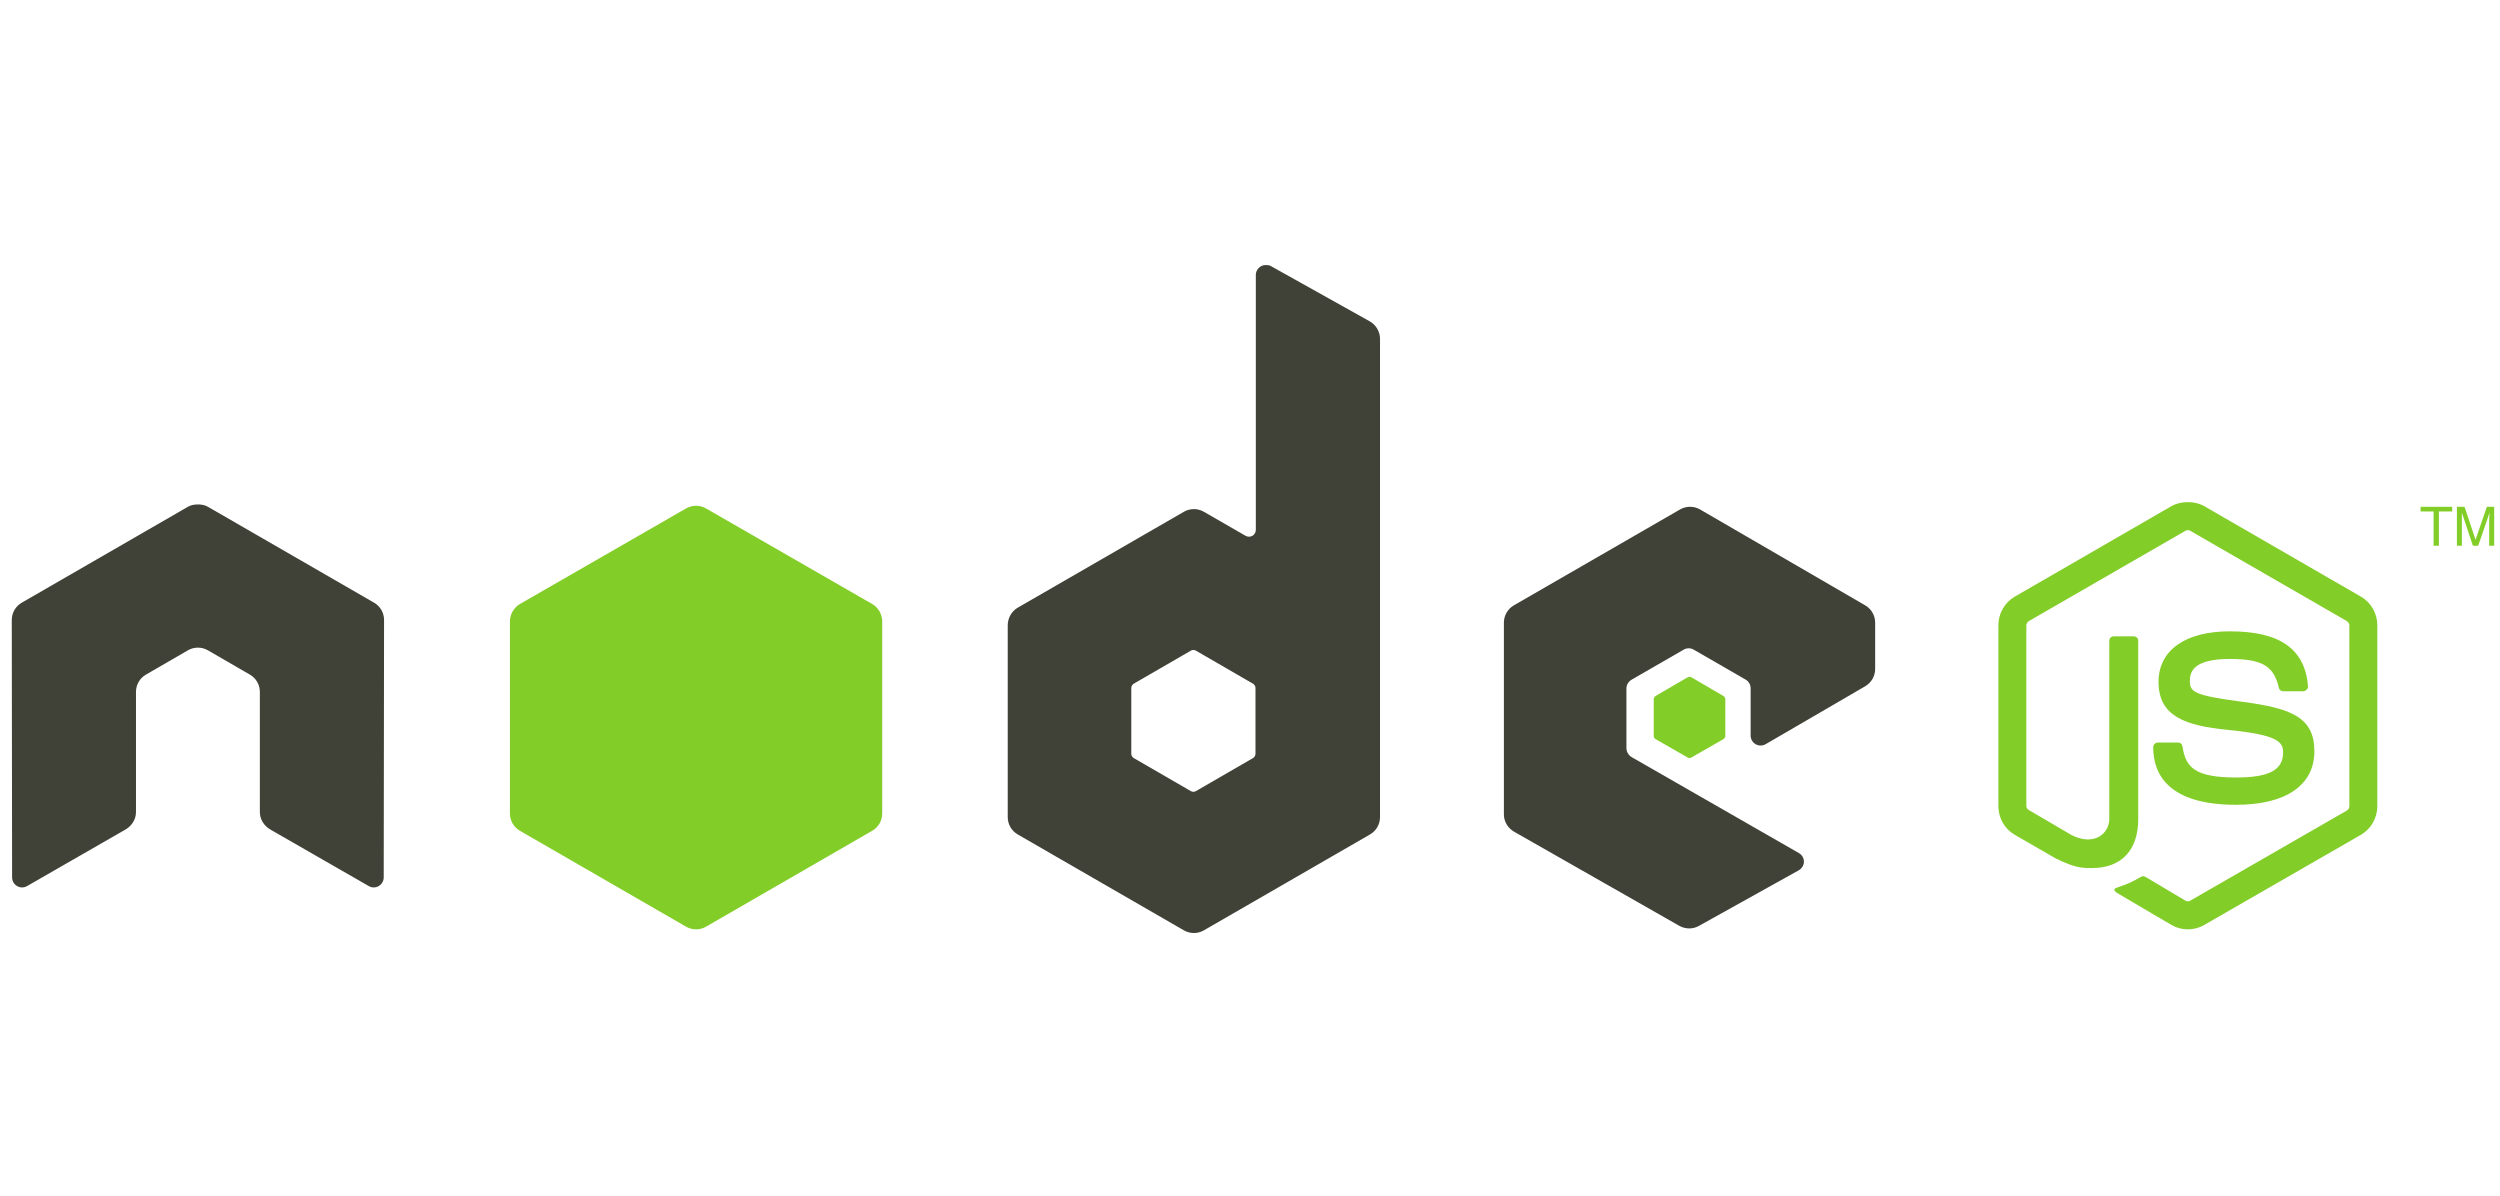 <?xml version="1.0" encoding="UTF-8"?> <svg xmlns="http://www.w3.org/2000/svg" width="138" height="66" viewBox="0 0 138 66" fill="none"><path fill-rule="evenodd" clip-rule="evenodd" d="M69.872 14.63C69.777 14.631 69.681 14.654 69.597 14.704C69.427 14.803 69.321 14.985 69.321 15.181V29.243C69.321 29.381 69.257 29.504 69.137 29.574C69.017 29.643 68.871 29.643 68.751 29.574L66.454 28.25C66.111 28.053 65.693 28.053 65.351 28.25L56.179 33.544C55.836 33.742 55.627 34.122 55.627 34.518V45.105C55.627 45.501 55.836 45.863 56.179 46.061L65.351 51.355C65.694 51.553 66.111 51.553 66.454 51.355L75.626 46.061C75.968 45.863 76.177 45.501 76.177 45.105V18.71C76.177 18.309 75.958 17.932 75.607 17.736L70.148 14.685C70.062 14.637 69.967 14.629 69.872 14.63ZM10.87 27.846C10.695 27.853 10.531 27.883 10.374 27.974L1.202 33.268C0.86 33.466 0.65 33.825 0.65 34.224L0.668 48.432C0.668 48.63 0.77 48.813 0.944 48.91C1.114 49.012 1.326 49.012 1.496 48.91L6.936 45.785C7.281 45.581 7.506 45.224 7.506 44.83V38.194C7.506 37.798 7.714 37.435 8.058 37.238L10.373 35.897C10.546 35.797 10.732 35.75 10.925 35.75C11.114 35.75 11.308 35.797 11.476 35.897L13.792 37.238C14.136 37.435 14.344 37.798 14.344 38.194V44.83C14.344 45.224 14.571 45.583 14.914 45.785L20.354 48.91C20.525 49.012 20.736 49.012 20.906 48.91C21.075 48.813 21.181 48.63 21.181 48.432L21.2 34.224C21.2 33.825 20.992 33.466 20.648 33.268L11.476 27.974C11.321 27.883 11.156 27.853 10.98 27.846H10.87ZM93.29 27.974C93.098 27.974 92.91 28.023 92.738 28.122L83.566 33.415C83.224 33.613 83.015 33.975 83.015 34.371V44.958C83.015 45.356 83.239 45.717 83.585 45.914L92.683 51.097C93.019 51.289 93.429 51.304 93.767 51.116L99.282 48.046C99.457 47.949 99.575 47.768 99.576 47.568C99.577 47.369 99.473 47.19 99.3 47.09L90.073 41.797C89.9 41.698 89.779 41.498 89.779 41.3V37.992C89.779 37.794 89.902 37.613 90.073 37.514L92.94 35.86C93.111 35.761 93.32 35.761 93.492 35.86L96.359 37.514C96.531 37.613 96.635 37.794 96.635 37.992V40.602C96.635 40.8 96.739 40.981 96.911 41.08C97.083 41.179 97.291 41.179 97.462 41.08L102.958 37.882C103.299 37.683 103.509 37.32 103.509 36.926V34.371C103.509 33.976 103.3 33.613 102.958 33.415L93.841 28.121C93.669 28.022 93.481 27.975 93.29 27.974ZM65.865 35.878C65.913 35.878 65.969 35.89 66.012 35.915L69.156 37.734C69.241 37.784 69.303 37.875 69.303 37.973V41.613C69.303 41.712 69.241 41.803 69.156 41.852L66.012 43.671C65.927 43.72 65.822 43.72 65.737 43.671L62.594 41.852C62.508 41.802 62.447 41.712 62.447 41.613V37.973C62.447 37.875 62.508 37.784 62.594 37.734L65.737 35.915C65.78 35.89 65.817 35.879 65.865 35.879V35.878Z" fill="#404137"></path><path fill-rule="evenodd" clip-rule="evenodd" d="M120.769 27.717C120.451 27.717 120.142 27.783 119.868 27.937L111.211 32.937C110.651 33.26 110.31 33.869 110.31 34.518V44.498C110.31 45.147 110.651 45.756 111.211 46.079L113.472 47.384C114.57 47.926 114.975 47.917 115.475 47.917C117.102 47.917 118.03 46.931 118.03 45.215V35.363C118.03 35.224 117.91 35.124 117.773 35.124H116.688C116.549 35.124 116.431 35.224 116.431 35.363V45.215C116.431 45.976 115.639 46.74 114.354 46.098L112.001 44.719C111.918 44.674 111.854 44.594 111.854 44.498V34.518C111.854 34.423 111.917 34.327 112.001 34.279L120.64 29.298C120.721 29.251 120.817 29.251 120.898 29.298L129.537 34.279C129.619 34.328 129.684 34.42 129.684 34.518V44.498C129.684 44.594 129.636 44.691 129.555 44.737L120.898 49.719C120.823 49.763 120.721 49.763 120.64 49.719L118.416 48.395C118.35 48.356 118.26 48.359 118.196 48.395C117.582 48.743 117.466 48.784 116.891 48.983C116.749 49.033 116.533 49.11 116.964 49.351L119.868 51.06C120.145 51.221 120.453 51.299 120.769 51.299C121.089 51.299 121.393 51.221 121.67 51.06L130.327 46.079C130.887 45.753 131.228 45.147 131.228 44.498V34.518C131.228 33.869 130.887 33.261 130.327 32.937L121.67 27.937C121.398 27.783 121.087 27.717 120.769 27.717ZM38.423 27.919C38.232 27.919 38.042 27.967 37.871 28.066L28.699 33.341C28.356 33.539 28.148 33.92 28.148 34.316V44.903C28.148 45.299 28.357 45.661 28.699 45.859L37.871 51.152C38.214 51.35 38.631 51.35 38.974 51.152L48.146 45.859C48.489 45.661 48.698 45.299 48.698 44.903V34.316C48.698 33.919 48.489 33.539 48.146 33.341L38.974 28.066C38.803 27.967 38.614 27.919 38.423 27.919ZM133.617 27.974V28.232H134.334V30.125H134.628V28.232H135.363V27.974H133.617ZM135.621 27.974V30.125H135.896V28.857C135.896 28.805 135.899 28.725 135.896 28.618C135.893 28.509 135.896 28.413 135.896 28.36V28.305L136.503 30.125H136.797L137.422 28.305C137.422 28.421 137.407 28.532 137.404 28.636C137.402 28.736 137.404 28.812 137.404 28.856V30.125H137.679V27.974H137.275L136.65 29.794L136.043 27.974L135.621 27.974ZM123.085 34.849C120.62 34.849 119.151 35.898 119.151 37.643C119.151 39.535 120.609 40.055 122.975 40.289C125.805 40.566 126.026 40.982 126.026 41.539C126.026 42.506 125.255 42.918 123.434 42.918C121.146 42.918 120.643 42.347 120.475 41.209C120.455 41.086 120.361 40.988 120.236 40.988H119.115C118.976 40.988 118.857 41.107 118.857 41.245C118.857 42.702 119.65 44.425 123.434 44.425C126.174 44.425 127.754 43.35 127.754 41.466C127.754 39.598 126.477 39.097 123.82 38.745C121.135 38.39 120.879 38.216 120.879 37.587C120.879 37.068 121.096 36.374 123.085 36.374C124.861 36.374 125.518 36.757 125.787 37.955C125.81 38.068 125.91 38.157 126.026 38.157H127.147C127.216 38.157 127.283 38.115 127.331 38.065C127.378 38.012 127.411 37.953 127.404 37.882C127.231 35.819 125.855 34.849 123.085 34.849ZM93.271 37.367C93.234 37.367 93.194 37.367 93.161 37.385L91.396 38.414C91.33 38.452 91.286 38.522 91.286 38.598V40.62C91.286 40.696 91.33 40.766 91.396 40.804L93.161 41.815C93.227 41.853 93.298 41.853 93.363 41.815L95.128 40.804C95.193 40.766 95.238 40.696 95.238 40.62V38.598C95.238 38.522 95.193 38.452 95.128 38.414L93.363 37.385C93.33 37.366 93.308 37.367 93.271 37.367Z" fill="#83CD29"></path></svg> 